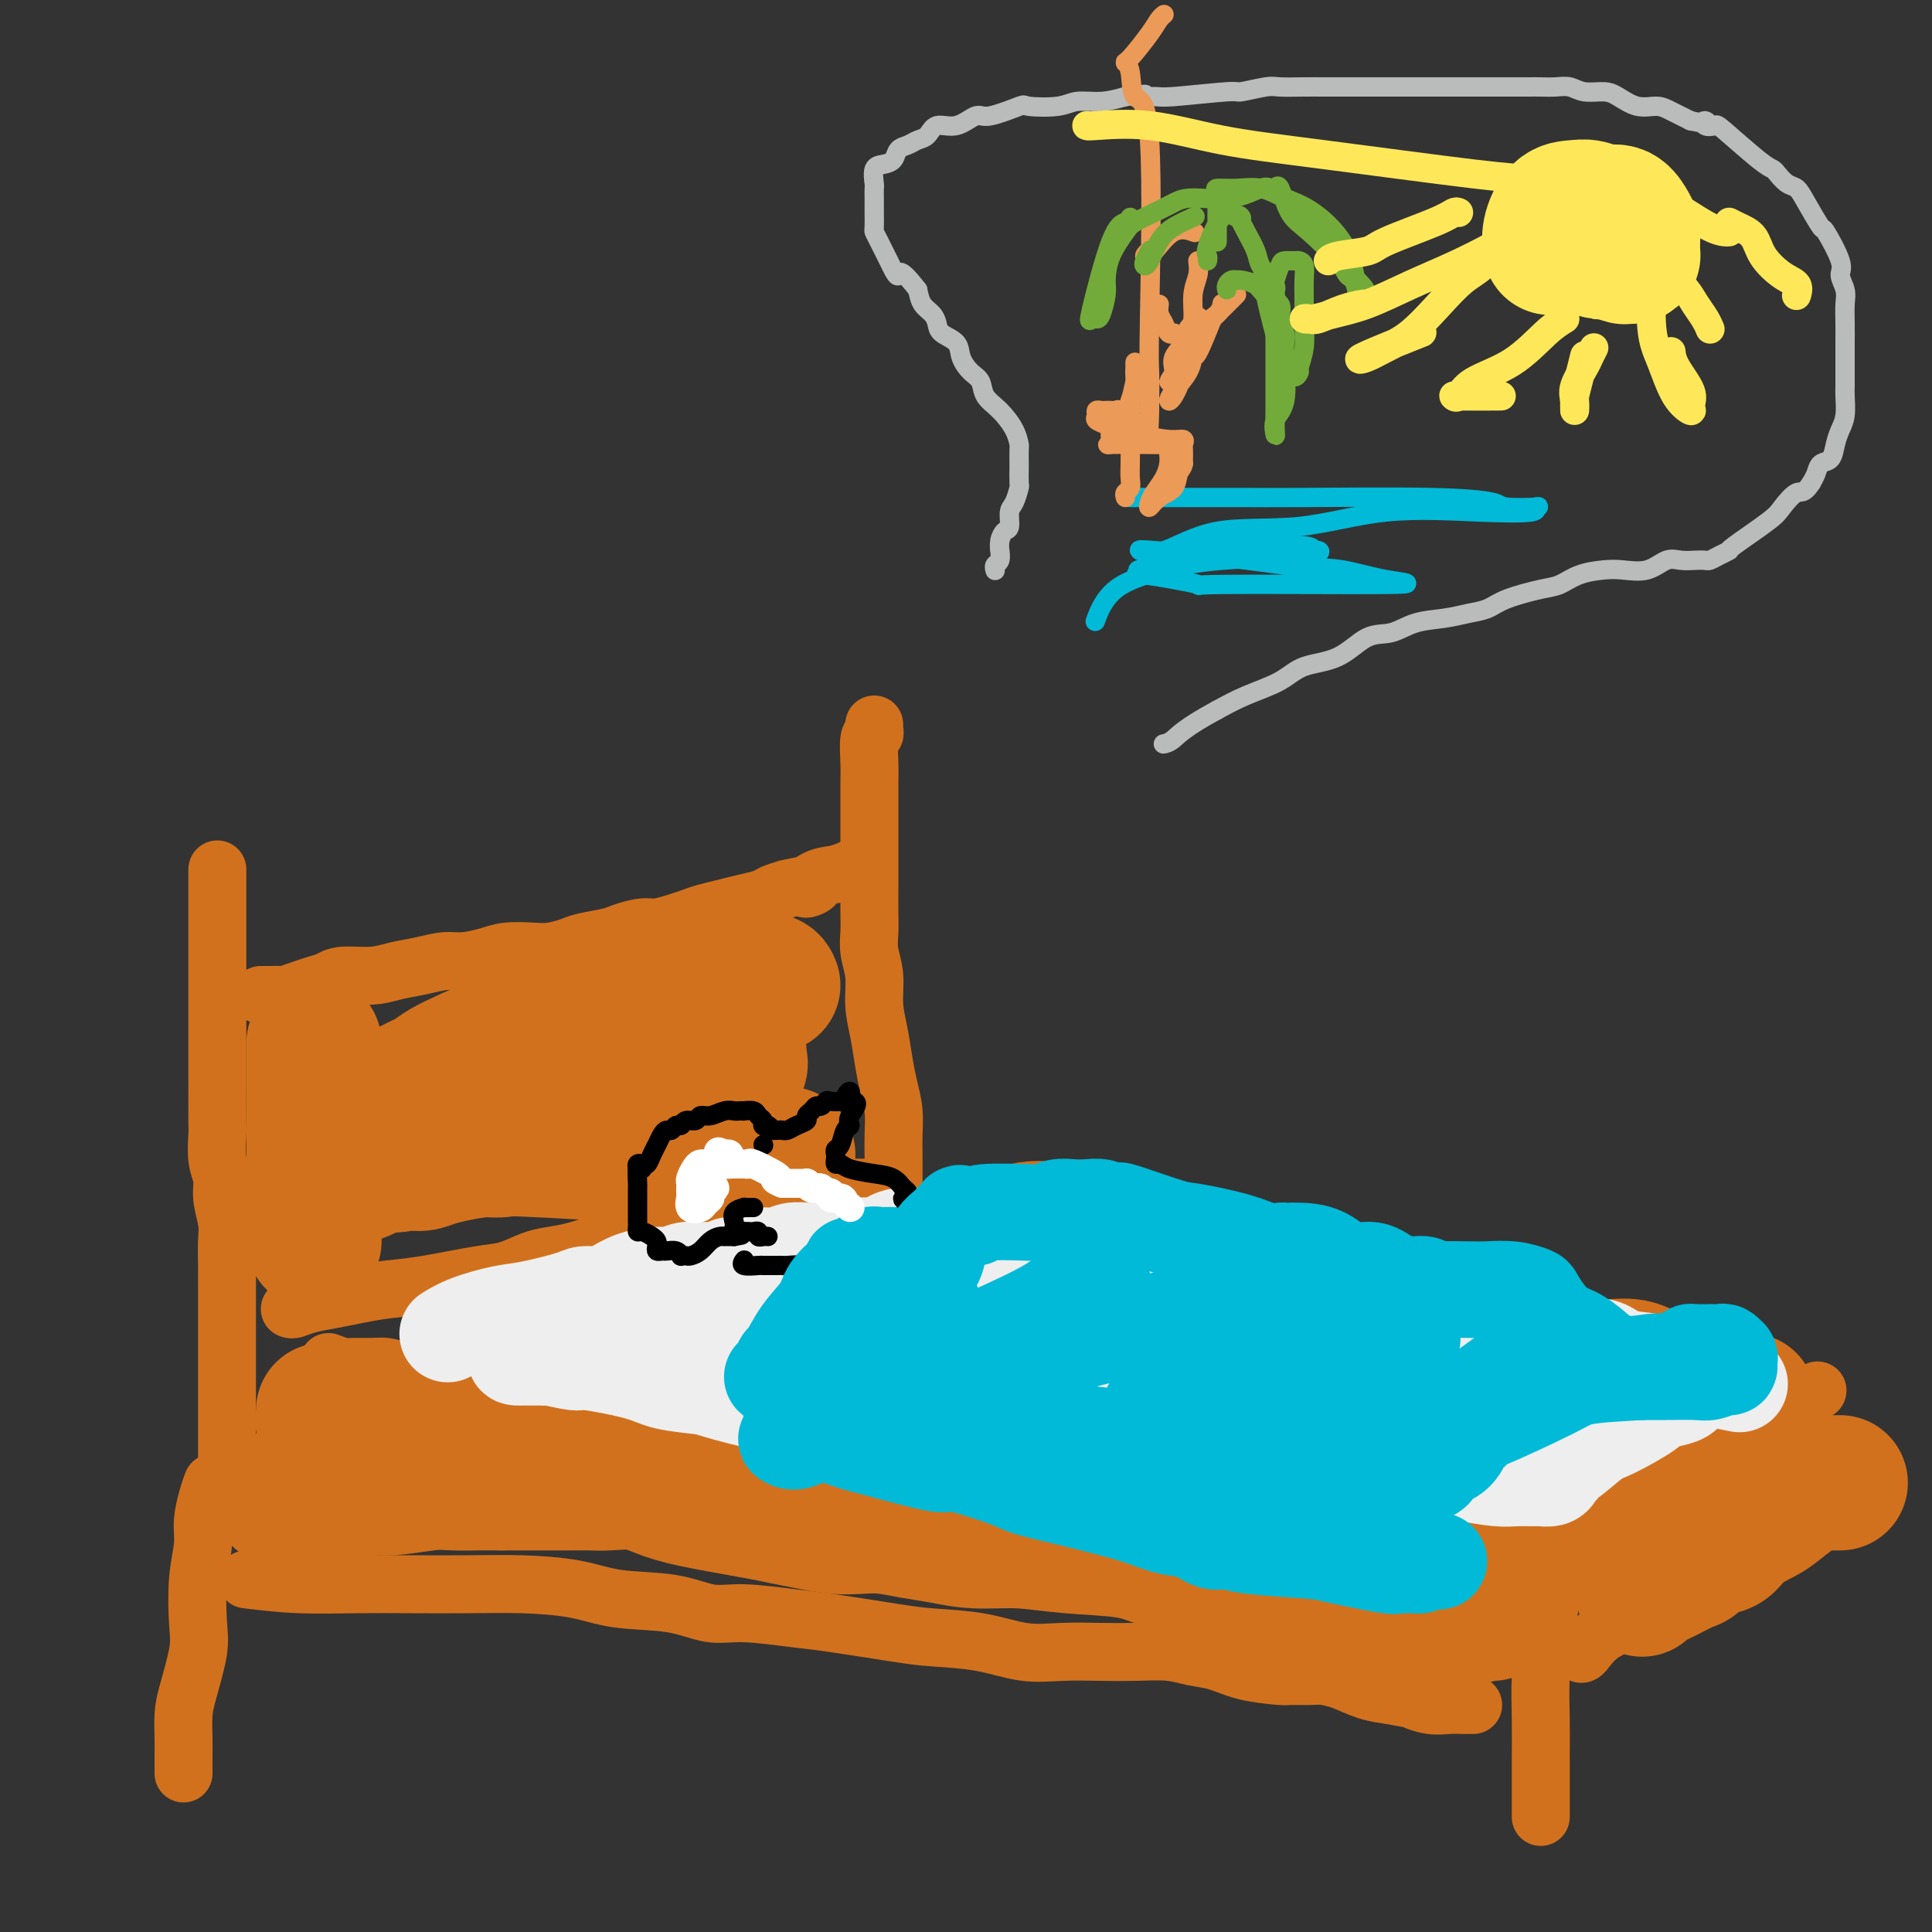 <svg viewBox='0 0 400 400' version='1.1' xmlns='http://www.w3.org/2000/svg' xmlns:xlink='http://www.w3.org/1999/xlink'><rect x="0" y="0" width="400" height="400" fill="#333333" stroke="none"/><g fill='none' stroke='rgb(210,113,29)' stroke-width='12' stroke-linecap='round' stroke-linejoin='round'><path d='M45,180c0.000,-0.039 0.000,-0.079 0,1c-0.000,1.079 -0.000,3.275 0,5c0.000,1.725 0.000,2.977 0,4c-0.000,1.023 -0.000,1.816 0,3c0.000,1.184 0.000,2.758 0,4c-0.000,1.242 -0.000,2.153 0,3c0.000,0.847 0.000,1.632 0,3c-0.000,1.368 -0.000,3.319 0,5c0.000,1.681 0.000,3.091 0,5c-0.000,1.909 -0.001,4.317 0,6c0.001,1.683 0.004,2.641 0,5c-0.004,2.359 -0.016,6.117 0,8c0.016,1.883 0.061,1.890 0,3c-0.061,1.110 -0.226,3.324 0,5c0.226,1.676 0.845,2.814 1,4c0.155,1.186 -0.155,2.421 0,4c0.155,1.579 0.774,3.503 1,5c0.226,1.497 0.061,2.569 0,4c-0.061,1.431 -0.016,3.221 0,5c0.016,1.779 0.004,3.545 0,6c-0.004,2.455 -0.001,5.597 0,8c0.001,2.403 0.000,4.068 0,6c-0.000,1.932 -0.000,4.132 0,6c0.000,1.868 0.000,3.403 0,5c-0.000,1.597 -0.000,3.255 0,4c0.000,0.745 0.000,0.578 0,1c-0.000,0.422 -0.000,1.433 0,2c0.000,0.567 0.000,0.691 0,1c-0.000,0.309 -0.000,0.803 0,1c0.000,0.197 0.000,0.099 0,0'/><path d='M54,206c0.367,-0.002 0.734,-0.003 1,0c0.266,0.003 0.430,0.012 1,0c0.570,-0.012 1.546,-0.044 2,0c0.454,0.044 0.387,0.166 1,0c0.613,-0.166 1.906,-0.618 3,-1c1.094,-0.382 1.989,-0.694 3,-1c1.011,-0.306 2.138,-0.607 3,-1c0.862,-0.393 1.459,-0.880 3,-1c1.541,-0.120 4.028,0.126 6,0c1.972,-0.126 3.430,-0.625 5,-1c1.570,-0.375 3.251,-0.626 5,-1c1.749,-0.374 3.567,-0.871 5,-1c1.433,-0.129 2.483,0.110 4,0c1.517,-0.110 3.502,-0.568 5,-1c1.498,-0.432 2.510,-0.837 4,-1c1.490,-0.163 3.460,-0.085 5,0c1.540,0.085 2.651,0.178 4,0c1.349,-0.178 2.935,-0.626 4,-1c1.065,-0.374 1.610,-0.674 3,-1c1.390,-0.326 3.625,-0.679 5,-1c1.375,-0.321 1.891,-0.611 3,-1c1.109,-0.389 2.813,-0.878 4,-1c1.187,-0.122 1.857,0.122 3,0c1.143,-0.122 2.759,-0.610 4,-1c1.241,-0.390 2.108,-0.682 3,-1c0.892,-0.318 1.810,-0.663 3,-1c1.190,-0.337 2.653,-0.668 4,-1c1.347,-0.332 2.577,-0.666 4,-1c1.423,-0.334 3.037,-0.667 4,-1c0.963,-0.333 1.275,-0.667 2,-1c0.725,-0.333 1.862,-0.667 3,-1'/><path d='M163,184c8.417,-1.902 4.960,-0.156 4,0c-0.960,0.156 0.578,-1.278 2,-2c1.422,-0.722 2.729,-0.733 4,-1c1.271,-0.267 2.506,-0.791 3,-1c0.494,-0.209 0.247,-0.105 0,0'/><path d='M181,150c-0.030,0.305 -0.061,0.611 0,1c0.061,0.389 0.212,0.862 0,1c-0.212,0.138 -0.789,-0.060 -1,1c-0.211,1.060 -0.057,3.379 0,5c0.057,1.621 0.015,2.543 0,4c-0.015,1.457 -0.004,3.450 0,5c0.004,1.550 0.001,2.658 0,5c-0.001,2.342 -0.001,5.917 0,8c0.001,2.083 0.004,2.674 0,4c-0.004,1.326 -0.016,3.389 0,5c0.016,1.611 0.060,2.771 0,4c-0.060,1.229 -0.223,2.526 0,4c0.223,1.474 0.833,3.124 1,5c0.167,1.876 -0.109,3.978 0,6c0.109,2.022 0.604,3.965 1,6c0.396,2.035 0.695,4.161 1,6c0.305,1.839 0.618,3.390 1,5c0.382,1.610 0.834,3.279 1,5c0.166,1.721 0.044,3.492 0,5c-0.044,1.508 -0.012,2.752 0,4c0.012,1.248 0.003,2.501 0,4c-0.003,1.499 -0.002,3.243 0,5c0.002,1.757 0.003,3.525 0,5c-0.003,1.475 -0.011,2.657 0,4c0.011,1.343 0.041,2.848 0,4c-0.041,1.152 -0.155,1.951 0,3c0.155,1.049 0.577,2.347 1,4c0.423,1.653 0.845,3.659 1,5c0.155,1.341 0.042,2.015 0,3c-0.042,0.985 -0.012,2.281 0,3c0.012,0.719 0.006,0.859 0,1'/><path d='M187,280c1.167,13.833 0.583,6.917 0,0'/><path d='M60,271c0.204,0.089 0.408,0.178 1,0c0.592,-0.178 1.573,-0.624 3,-1c1.427,-0.376 3.301,-0.682 5,-1c1.699,-0.318 3.222,-0.647 5,-1c1.778,-0.353 3.809,-0.728 6,-1c2.191,-0.272 4.542,-0.440 8,-1c3.458,-0.560 8.023,-1.511 11,-2c2.977,-0.489 4.368,-0.515 6,-1c1.632,-0.485 3.506,-1.428 5,-2c1.494,-0.572 2.607,-0.772 4,-1c1.393,-0.228 3.064,-0.484 5,-1c1.936,-0.516 4.135,-1.291 7,-2c2.865,-0.709 6.396,-1.352 9,-2c2.604,-0.648 4.281,-1.301 6,-2c1.719,-0.699 3.481,-1.444 5,-2c1.519,-0.556 2.794,-0.924 4,-1c1.206,-0.076 2.343,0.138 3,0c0.657,-0.138 0.834,-0.629 2,-1c1.166,-0.371 3.322,-0.621 5,-1c1.678,-0.379 2.878,-0.886 5,-1c2.122,-0.114 5.167,0.165 7,0c1.833,-0.165 2.455,-0.775 4,-1c1.545,-0.225 4.013,-0.064 5,0c0.987,0.064 0.494,0.032 0,0'/><path d='M68,282c1.144,0.424 2.288,0.848 3,1c0.712,0.152 0.994,0.031 2,0c1.006,-0.031 2.738,0.029 4,0c1.262,-0.029 2.056,-0.148 3,0c0.944,0.148 2.038,0.564 4,1c1.962,0.436 4.791,0.894 8,1c3.209,0.106 6.797,-0.139 9,0c2.203,0.139 3.022,0.663 7,1c3.978,0.337 11.116,0.486 15,1c3.884,0.514 4.513,1.393 6,2c1.487,0.607 3.832,0.941 6,1c2.168,0.059 4.159,-0.157 6,0c1.841,0.157 3.532,0.689 6,1c2.468,0.311 5.711,0.403 9,1c3.289,0.597 6.623,1.700 10,2c3.377,0.300 6.798,-0.204 10,0c3.202,0.204 6.184,1.114 9,2c2.816,0.886 5.465,1.746 8,2c2.535,0.254 4.955,-0.098 8,0c3.045,0.098 6.713,0.646 9,1c2.287,0.354 3.191,0.514 5,1c1.809,0.486 4.524,1.298 8,2c3.476,0.702 7.715,1.296 11,2c3.285,0.704 5.618,1.520 9,2c3.382,0.480 7.814,0.625 11,1c3.186,0.375 5.127,0.979 7,2c1.873,1.021 3.679,2.459 6,3c2.321,0.541 5.158,0.186 7,0c1.842,-0.186 2.688,-0.204 4,0c1.312,0.204 3.089,0.630 5,1c1.911,0.370 3.955,0.685 6,1'/><path d='M289,314c19.680,3.538 12.381,2.384 10,2c-2.381,-0.384 0.158,0.002 3,0c2.842,-0.002 5.989,-0.392 8,0c2.011,0.392 2.888,1.567 4,2c1.112,0.433 2.461,0.124 3,0c0.539,-0.124 0.270,-0.062 0,0'/><path d='M44,307c-0.302,0.814 -0.603,1.627 -1,3c-0.397,1.373 -0.889,3.304 -1,5c-0.111,1.696 0.160,3.156 0,5c-0.160,1.844 -0.751,4.070 -1,7c-0.249,2.930 -0.158,6.563 0,9c0.158,2.437 0.382,3.678 0,6c-0.382,2.322 -1.370,5.724 -2,8c-0.630,2.276 -0.901,3.426 -1,5c-0.099,1.574 -0.027,3.571 0,5c0.027,1.429 0.007,2.290 0,3c-0.007,0.710 -0.002,1.268 0,2c0.002,0.732 0.001,1.638 0,2c-0.001,0.362 -0.000,0.181 0,0'/><path d='M51,327c3.545,0.422 7.090,0.845 11,1c3.910,0.155 8.185,0.043 12,0c3.815,-0.043 7.169,-0.019 11,0c3.831,0.019 8.140,0.031 12,0c3.860,-0.031 7.273,-0.106 11,0c3.727,0.106 7.769,0.392 11,1c3.231,0.608 5.651,1.539 9,2c3.349,0.461 7.626,0.451 11,1c3.374,0.549 5.843,1.656 8,2c2.157,0.344 4.000,-0.076 7,0c3.000,0.076 7.156,0.649 10,1c2.844,0.351 4.376,0.480 8,1c3.624,0.520 9.341,1.432 13,2c3.659,0.568 5.260,0.793 8,1c2.740,0.207 6.617,0.395 10,1c3.383,0.605 6.270,1.625 9,2c2.730,0.375 5.303,0.104 8,0c2.697,-0.104 5.518,-0.040 8,0c2.482,0.040 4.625,0.056 7,0c2.375,-0.056 4.984,-0.183 7,0c2.016,0.183 3.441,0.676 5,1c1.559,0.324 3.254,0.479 5,1c1.746,0.521 3.544,1.407 6,2c2.456,0.593 5.569,0.893 7,1c1.431,0.107 1.179,0.021 2,0c0.821,-0.021 2.714,0.022 4,0c1.286,-0.022 1.963,-0.109 3,0c1.037,0.109 2.433,0.414 4,1c1.567,0.586 3.305,1.453 5,2c1.695,0.547 3.348,0.773 5,1'/><path d='M288,351c8.119,1.558 5.418,0.953 5,1c-0.418,0.047 1.447,0.745 3,1c1.553,0.255 2.795,0.068 4,0c1.205,-0.068 2.375,-0.018 3,0c0.625,0.018 0.707,0.005 1,0c0.293,-0.005 0.798,-0.001 1,0c0.202,0.001 0.101,0.001 0,0'/><path d='M321,325c-0.022,0.011 -0.044,0.023 0,1c0.044,0.977 0.155,2.921 0,5c-0.155,2.079 -0.578,4.293 -1,7c-0.422,2.707 -0.845,5.908 -1,9c-0.155,3.092 -0.041,6.074 0,9c0.041,2.926 0.011,5.797 0,8c-0.011,2.203 -0.003,3.740 0,5c0.003,1.260 0.001,2.245 0,3c-0.001,0.755 -0.000,1.280 0,2c0.000,0.720 0.000,1.634 0,2c-0.000,0.366 -0.000,0.183 0,0'/><path d='M327,318c-0.318,-0.956 -0.637,-1.913 0,-2c0.637,-0.087 2.228,0.695 4,0c1.772,-0.695 3.724,-2.868 5,-4c1.276,-1.132 1.877,-1.223 3,-2c1.123,-0.777 2.770,-2.240 4,-3c1.230,-0.760 2.044,-0.817 4,-2c1.956,-1.183 5.054,-3.493 7,-5c1.946,-1.507 2.739,-2.211 4,-3c1.261,-0.789 2.990,-1.662 5,-3c2.010,-1.338 4.302,-3.142 6,-4c1.698,-0.858 2.803,-0.769 4,-1c1.197,-0.231 2.485,-0.780 3,-1c0.515,-0.220 0.258,-0.110 0,0'/><path d='M327,342c0.180,0.367 0.361,0.733 1,0c0.639,-0.733 1.738,-2.567 4,-4c2.262,-1.433 5.689,-2.466 8,-4c2.311,-1.534 3.507,-3.570 5,-5c1.493,-1.430 3.283,-2.254 5,-3c1.717,-0.746 3.361,-1.412 6,-3c2.639,-1.588 6.273,-4.097 9,-6c2.727,-1.903 4.545,-3.201 6,-4c1.455,-0.799 2.546,-1.100 4,-2c1.454,-0.900 3.273,-2.400 4,-3c0.727,-0.600 0.364,-0.300 0,0'/></g>
<g fill='none' stroke='rgb(210,113,29)' stroke-width='28' stroke-linecap='round' stroke-linejoin='round'><path d='M67,292c-0.012,0.309 -0.024,0.618 0,1c0.024,0.382 0.083,0.837 0,1c-0.083,0.163 -0.310,0.033 0,0c0.310,-0.033 1.155,0.033 2,0c0.845,-0.033 1.689,-0.163 3,0c1.311,0.163 3.088,0.618 5,1c1.912,0.382 3.959,0.691 6,1c2.041,0.309 4.075,0.619 6,1c1.925,0.381 3.742,0.835 7,1c3.258,0.165 7.957,0.042 11,0c3.043,-0.042 4.430,-0.003 6,0c1.570,0.003 3.322,-0.028 5,0c1.678,0.028 3.283,0.117 5,0c1.717,-0.117 3.547,-0.438 5,0c1.453,0.438 2.530,1.637 4,2c1.470,0.363 3.333,-0.109 5,0c1.667,0.109 3.136,0.798 5,1c1.864,0.202 4.121,-0.083 6,0c1.879,0.083 3.380,0.532 5,1c1.620,0.468 3.359,0.953 5,1c1.641,0.047 3.185,-0.343 6,0c2.815,0.343 6.901,1.419 10,2c3.099,0.581 5.212,0.667 7,1c1.788,0.333 3.252,0.913 6,1c2.748,0.087 6.778,-0.317 10,0c3.222,0.317 5.634,1.357 8,2c2.366,0.643 4.687,0.891 7,1c2.313,0.109 4.620,0.081 6,0c1.380,-0.081 1.833,-0.214 3,0c1.167,0.214 3.048,0.775 4,1c0.952,0.225 0.976,0.112 1,0'/><path d='M226,311c16.060,2.174 7.212,1.108 5,1c-2.212,-0.108 2.214,0.742 5,1c2.786,0.258 3.933,-0.075 5,0c1.067,0.075 2.056,0.559 4,1c1.944,0.441 4.844,0.839 6,1c1.156,0.161 0.567,0.085 1,0c0.433,-0.085 1.887,-0.177 3,0c1.113,0.177 1.886,0.624 3,1c1.114,0.376 2.570,0.681 4,1c1.430,0.319 2.836,0.652 5,1c2.164,0.348 5.087,0.710 7,1c1.913,0.290 2.814,0.509 4,1c1.186,0.491 2.655,1.256 5,2c2.345,0.744 5.567,1.467 7,2c1.433,0.533 1.078,0.874 2,1c0.922,0.126 3.121,0.036 4,0c0.879,-0.036 0.440,-0.018 0,0'/><path d='M309,334c-0.045,-0.084 -0.090,-0.167 -1,0c-0.910,0.167 -2.683,0.586 -4,1c-1.317,0.414 -2.176,0.823 -4,1c-1.824,0.177 -4.611,0.122 -8,0c-3.389,-0.122 -7.380,-0.312 -11,-1c-3.620,-0.688 -6.869,-1.875 -10,-3c-3.131,-1.125 -6.144,-2.189 -9,-3c-2.856,-0.811 -5.555,-1.369 -8,-2c-2.445,-0.631 -4.635,-1.336 -7,-2c-2.365,-0.664 -4.903,-1.287 -7,-2c-2.097,-0.713 -3.753,-1.514 -7,-2c-3.247,-0.486 -8.085,-0.655 -12,-1c-3.915,-0.345 -6.906,-0.867 -10,-1c-3.094,-0.133 -6.290,0.122 -9,0c-2.710,-0.122 -4.932,-0.620 -7,-1c-2.068,-0.380 -3.980,-0.641 -6,-1c-2.020,-0.359 -4.147,-0.817 -6,-1c-1.853,-0.183 -3.430,-0.090 -5,0c-1.570,0.090 -3.131,0.176 -5,0c-1.869,-0.176 -4.046,-0.613 -6,-1c-1.954,-0.387 -3.686,-0.724 -5,-1c-1.314,-0.276 -2.210,-0.491 -5,-1c-2.790,-0.509 -7.474,-1.313 -11,-2c-3.526,-0.687 -5.896,-1.256 -8,-2c-2.104,-0.744 -3.944,-1.664 -6,-2c-2.056,-0.336 -4.327,-0.090 -6,0c-1.673,0.090 -2.747,0.024 -4,0c-1.253,-0.024 -2.686,-0.006 -4,0c-1.314,0.006 -2.507,0.002 -4,0c-1.493,-0.002 -3.284,-0.000 -5,0c-1.716,0.000 -3.358,0.000 -5,0'/><path d='M104,307c-5.212,-0.005 -4.243,-0.016 -5,0c-0.757,0.016 -3.241,0.060 -5,0c-1.759,-0.060 -2.795,-0.222 -5,0c-2.205,0.222 -5.580,0.830 -8,1c-2.420,0.170 -3.886,-0.098 -5,0c-1.114,0.098 -1.875,0.562 -3,1c-1.125,0.438 -2.614,0.849 -4,1c-1.386,0.151 -2.671,0.040 -4,0c-1.329,-0.040 -2.704,-0.011 -4,0c-1.296,0.011 -2.513,0.003 -3,0c-0.487,-0.003 -0.243,-0.002 0,0'/><path d='M65,216c0.000,0.290 0.000,0.581 0,1c0.000,0.419 0.000,0.968 0,2c0.000,1.032 0.000,2.549 0,4c0.000,1.451 0.000,2.838 0,5c-0.000,2.162 0.000,5.098 0,8c0.000,2.902 0.000,5.768 0,8c0.000,2.232 0.000,3.830 0,5c0.000,1.170 0.000,1.911 0,3c0.000,1.089 0.000,2.527 0,3c0.000,0.473 0.000,-0.017 0,0c0.000,0.017 0.000,0.543 0,1c0.000,0.457 0.000,0.845 0,1c0.000,0.155 0.000,0.078 0,0'/><path d='M67,245c0.345,-0.027 0.690,-0.054 1,0c0.310,0.054 0.584,0.189 1,0c0.416,-0.189 0.975,-0.703 2,-1c1.025,-0.297 2.517,-0.377 4,-1c1.483,-0.623 2.956,-1.789 4,-2c1.044,-0.211 1.658,0.533 4,0c2.342,-0.533 6.412,-2.343 8,-3c1.588,-0.657 0.696,-0.163 2,0c1.304,0.163 4.805,-0.006 7,0c2.195,0.006 3.084,0.187 4,0c0.916,-0.187 1.860,-0.742 3,-1c1.140,-0.258 2.476,-0.218 4,0c1.524,0.218 3.236,0.616 5,0c1.764,-0.616 3.579,-2.246 5,-3c1.421,-0.754 2.446,-0.633 4,-1c1.554,-0.367 3.635,-1.223 5,-2c1.365,-0.777 2.014,-1.475 3,-2c0.986,-0.525 2.308,-0.876 3,-1c0.692,-0.124 0.755,-0.021 1,0c0.245,0.021 0.674,-0.040 1,0c0.326,0.040 0.551,0.180 1,0c0.449,-0.180 1.123,-0.681 2,-1c0.877,-0.319 1.958,-0.456 3,-1c1.042,-0.544 2.045,-1.494 3,-2c0.955,-0.506 1.864,-0.566 3,-1c1.136,-0.434 2.500,-1.240 3,-2c0.500,-0.760 0.134,-1.474 0,-2c-0.134,-0.526 -0.038,-0.865 0,-1c0.038,-0.135 0.019,-0.068 0,0'/><path d='M160,204c-0.163,-0.427 -0.325,-0.855 -1,-1c-0.675,-0.145 -1.862,-0.008 -3,0c-1.138,0.008 -2.226,-0.115 -4,0c-1.774,0.115 -4.235,0.466 -6,1c-1.765,0.534 -2.836,1.250 -5,2c-2.164,0.750 -5.421,1.534 -8,2c-2.579,0.466 -4.479,0.614 -6,1c-1.521,0.386 -2.664,1.009 -5,2c-2.336,0.991 -5.864,2.348 -8,3c-2.136,0.652 -2.879,0.598 -5,1c-2.121,0.402 -5.618,1.260 -8,2c-2.382,0.740 -3.648,1.363 -5,2c-1.352,0.637 -2.791,1.287 -4,2c-1.209,0.713 -2.187,1.489 -3,2c-0.813,0.511 -1.462,0.758 -2,1c-0.538,0.242 -0.967,0.481 -2,1c-1.033,0.519 -2.670,1.320 -4,2c-1.330,0.680 -2.354,1.239 -4,2c-1.646,0.761 -3.914,1.723 -5,2c-1.086,0.277 -0.989,-0.130 -1,0c-0.011,0.130 -0.129,0.797 0,1c0.129,0.203 0.507,-0.058 1,0c0.493,0.058 1.102,0.436 2,1c0.898,0.564 2.085,1.314 3,2c0.915,0.686 1.557,1.308 2,2c0.443,0.692 0.686,1.453 1,2c0.314,0.547 0.700,0.878 1,1c0.300,0.122 0.514,0.035 1,0c0.486,-0.035 1.243,-0.017 2,0'/><path d='M84,240c2.723,1.510 3.531,0.787 6,0c2.469,-0.787 6.601,-1.636 10,-2c3.399,-0.364 6.067,-0.241 11,0c4.933,0.241 12.132,0.600 16,1c3.868,0.400 4.404,0.840 5,1c0.596,0.160 1.252,0.039 2,0c0.748,-0.039 1.588,0.004 2,0c0.412,-0.004 0.397,-0.054 2,0c1.603,0.054 4.826,0.210 7,0c2.174,-0.210 3.301,-0.788 5,-1c1.699,-0.212 3.972,-0.057 6,0c2.028,0.057 3.812,0.015 5,0c1.188,-0.015 1.781,-0.004 2,0c0.219,0.004 0.062,0.001 0,0c-0.062,-0.001 -0.031,-0.001 0,0'/><path d='M381,307c-0.333,0.000 -0.667,0.000 -1,0c-0.333,-0.000 -0.667,-0.001 -1,0c-0.333,0.001 -0.666,0.004 -1,0c-0.334,-0.004 -0.668,-0.014 -1,0c-0.332,0.014 -0.663,0.052 -1,0c-0.337,-0.052 -0.682,-0.195 -1,0c-0.318,0.195 -0.610,0.726 -1,1c-0.390,0.274 -0.879,0.291 -2,1c-1.121,0.709 -2.874,2.111 -4,3c-1.126,0.889 -1.625,1.264 -3,2c-1.375,0.736 -3.627,1.831 -5,3c-1.373,1.169 -1.868,2.410 -3,3c-1.132,0.590 -2.902,0.529 -4,1c-1.098,0.471 -1.524,1.475 -2,2c-0.476,0.525 -1.003,0.572 -2,1c-0.997,0.428 -2.463,1.239 -4,2c-1.537,0.761 -3.145,1.474 -4,2c-0.855,0.526 -0.959,0.865 -1,1c-0.041,0.135 -0.021,0.068 0,0'/><path d='M210,255c-0.103,0.175 -0.206,0.350 1,0c1.206,-0.350 3.722,-1.223 9,0c5.278,1.223 13.318,4.544 19,6c5.682,1.456 9.005,1.046 13,2c3.995,0.954 8.662,3.271 13,5c4.338,1.729 8.348,2.869 12,4c3.652,1.131 6.947,2.253 10,3c3.053,0.747 5.865,1.119 9,2c3.135,0.881 6.592,2.273 10,3c3.408,0.727 6.766,0.790 10,1c3.234,0.210 6.343,0.566 9,1c2.657,0.434 4.862,0.945 7,1c2.138,0.055 4.211,-0.346 6,0c1.789,0.346 3.295,1.438 5,2c1.705,0.562 3.609,0.596 5,1c1.391,0.404 2.268,1.180 4,2c1.732,0.820 4.320,1.684 6,2c1.680,0.316 2.452,0.085 3,0c0.548,-0.085 0.871,-0.024 1,0c0.129,0.024 0.065,0.012 0,0'/></g>
<g fill='none' stroke='rgb(238,238,238)' stroke-width='20' stroke-linecap='round' stroke-linejoin='round'><path d='M93,276c-0.273,0.170 -0.547,0.340 0,0c0.547,-0.340 1.913,-1.191 4,-2c2.087,-0.809 4.894,-1.575 7,-2c2.106,-0.425 3.511,-0.508 6,-1c2.489,-0.492 6.061,-1.392 8,-2c1.939,-0.608 2.245,-0.923 3,-1c0.755,-0.077 1.959,0.086 3,0c1.041,-0.086 1.920,-0.419 3,-1c1.080,-0.581 2.362,-1.409 4,-2c1.638,-0.591 3.632,-0.943 5,-1c1.368,-0.057 2.110,0.182 3,0c0.890,-0.182 1.929,-0.785 3,-1c1.071,-0.215 2.173,-0.043 3,0c0.827,0.043 1.380,-0.044 2,0c0.620,0.044 1.306,0.218 2,0c0.694,-0.218 1.396,-0.828 2,-1c0.604,-0.172 1.109,0.094 2,0c0.891,-0.094 2.169,-0.547 3,-1c0.831,-0.453 1.214,-0.906 2,-1c0.786,-0.094 1.975,0.171 3,0c1.025,-0.171 1.888,-0.777 3,-1c1.112,-0.223 2.475,-0.064 3,0c0.525,0.064 0.212,0.031 1,0c0.788,-0.031 2.675,-0.061 4,0c1.325,0.061 2.087,0.212 3,0c0.913,-0.212 1.977,-0.788 3,-1c1.023,-0.212 2.007,-0.061 3,0c0.993,0.061 1.997,0.030 3,0'/><path d='M184,258c7.608,-1.094 2.627,-0.829 1,-1c-1.627,-0.171 0.100,-0.777 1,-1c0.900,-0.223 0.971,-0.064 1,0c0.029,0.064 0.014,0.032 0,0'/><path d='M189,256c0.052,-0.067 0.104,-0.134 1,0c0.896,0.134 2.636,0.471 4,1c1.364,0.529 2.353,1.252 4,2c1.647,0.748 3.951,1.521 6,2c2.049,0.479 3.841,0.663 5,1c1.159,0.337 1.684,0.826 3,1c1.316,0.174 3.421,0.035 4,0c0.579,-0.035 -0.370,0.036 0,0c0.370,-0.036 2.060,-0.179 3,0c0.940,0.179 1.131,0.679 2,1c0.869,0.321 2.416,0.463 4,1c1.584,0.537 3.206,1.467 5,2c1.794,0.533 3.760,0.667 5,1c1.240,0.333 1.754,0.864 3,1c1.246,0.136 3.222,-0.123 4,0c0.778,0.123 0.357,0.628 1,1c0.643,0.372 2.351,0.610 3,1c0.649,0.390 0.239,0.931 1,1c0.761,0.069 2.693,-0.333 4,0c1.307,0.333 1.991,1.402 3,2c1.009,0.598 2.345,0.727 4,1c1.655,0.273 3.629,0.692 5,1c1.371,0.308 2.138,0.507 3,1c0.862,0.493 1.819,1.280 4,2c2.181,0.720 5.584,1.372 8,2c2.416,0.628 3.843,1.230 6,2c2.157,0.770 5.042,1.707 7,2c1.958,0.293 2.988,-0.059 4,0c1.012,0.059 2.006,0.530 3,1'/><path d='M298,286c17.424,4.654 6.482,1.289 3,0c-3.482,-1.289 0.494,-0.503 2,0c1.506,0.503 0.542,0.723 2,1c1.458,0.277 5.339,0.610 7,1c1.661,0.390 1.101,0.837 2,1c0.899,0.163 3.257,0.044 5,0c1.743,-0.044 2.869,-0.012 4,0c1.131,0.012 2.265,0.003 3,0c0.735,-0.003 1.070,-0.001 2,0c0.930,0.001 2.456,0.000 3,0c0.544,-0.000 0.107,-0.000 1,0c0.893,0.000 3.117,0.000 4,0c0.883,-0.000 0.425,-0.000 1,0c0.575,0.000 2.182,0.000 3,0c0.818,-0.000 0.846,-0.000 1,0c0.154,0.000 0.433,0.000 1,0c0.567,-0.000 1.422,-0.000 2,0c0.578,0.000 0.879,0.000 1,0c0.121,-0.000 0.060,-0.000 0,0'/><path d='M230,261c1.200,-0.111 2.400,-0.221 3,0c0.600,0.221 0.599,0.775 1,1c0.401,0.225 1.204,0.123 2,0c0.796,-0.123 1.585,-0.265 3,0c1.415,0.265 3.455,0.938 6,1c2.545,0.062 5.595,-0.487 9,0c3.405,0.487 7.166,2.011 11,3c3.834,0.989 7.742,1.445 10,2c2.258,0.555 2.864,1.209 5,2c2.136,0.791 5.800,1.718 8,2c2.200,0.282 2.936,-0.082 4,0c1.064,0.082 2.455,0.609 4,1c1.545,0.391 3.242,0.644 5,1c1.758,0.356 3.575,0.814 5,1c1.425,0.186 2.458,0.100 3,0c0.542,-0.100 0.594,-0.216 1,0c0.406,0.216 1.167,0.762 2,1c0.833,0.238 1.738,0.168 2,0c0.262,-0.168 -0.121,-0.433 1,0c1.121,0.433 3.745,1.564 5,2c1.255,0.436 1.142,0.176 2,0c0.858,-0.176 2.688,-0.270 4,0c1.312,0.270 2.105,0.902 3,1c0.895,0.098 1.893,-0.338 3,0c1.107,0.338 2.324,1.450 4,2c1.676,0.550 3.811,0.540 6,1c2.189,0.460 4.432,1.391 6,2c1.568,0.609 2.461,0.895 3,1c0.539,0.105 0.726,0.030 1,0c0.274,-0.030 0.637,-0.015 1,0'/><path d='M353,285c14.908,3.250 2.679,0.373 -2,0c-4.679,-0.373 -1.807,1.756 -2,3c-0.193,1.244 -3.452,1.601 -5,2c-1.548,0.399 -1.386,0.838 -3,2c-1.614,1.162 -5.006,3.047 -7,4c-1.994,0.953 -2.591,0.972 -4,2c-1.409,1.028 -3.631,3.063 -5,4c-1.369,0.937 -1.885,0.777 -2,1c-0.115,0.223 0.172,0.830 0,1c-0.172,0.170 -0.803,-0.098 -1,0c-0.197,0.098 0.040,0.562 0,1c-0.040,0.438 -0.356,0.850 -1,1c-0.644,0.150 -1.616,0.037 -2,0c-0.384,-0.037 -0.180,0.001 -1,0c-0.820,-0.001 -2.663,-0.042 -4,0c-1.337,0.042 -2.168,0.165 -4,0c-1.832,-0.165 -4.666,-0.619 -6,-1c-1.334,-0.381 -1.167,-0.691 -1,-1'/><path d='M303,304c-3.314,-0.305 -2.598,-0.068 -3,0c-0.402,0.068 -1.923,-0.034 -3,0c-1.077,0.034 -1.712,0.202 -4,0c-2.288,-0.202 -6.229,-0.776 -9,-1c-2.771,-0.224 -4.372,-0.098 -6,0c-1.628,0.098 -3.281,0.167 -5,0c-1.719,-0.167 -3.502,-0.570 -5,-1c-1.498,-0.430 -2.711,-0.886 -4,-1c-1.289,-0.114 -2.656,0.113 -4,0c-1.344,-0.113 -2.667,-0.566 -4,-1c-1.333,-0.434 -2.676,-0.849 -4,-1c-1.324,-0.151 -2.628,-0.039 -4,0c-1.372,0.039 -2.810,0.007 -4,0c-1.190,-0.007 -2.131,0.013 -3,0c-0.869,-0.013 -1.667,-0.060 -3,0c-1.333,0.060 -3.203,0.227 -5,0c-1.797,-0.227 -3.521,-0.848 -5,-1c-1.479,-0.152 -2.711,0.166 -4,0c-1.289,-0.166 -2.633,-0.814 -4,-1c-1.367,-0.186 -2.756,0.090 -4,0c-1.244,-0.090 -2.343,-0.546 -4,-1c-1.657,-0.454 -3.871,-0.905 -5,-1c-1.129,-0.095 -1.174,0.168 -2,0c-0.826,-0.168 -2.433,-0.767 -4,-1c-1.567,-0.233 -3.094,-0.100 -5,0c-1.906,0.100 -4.190,0.168 -6,0c-1.810,-0.168 -3.145,-0.571 -5,-1c-1.855,-0.429 -4.230,-0.885 -6,-1c-1.770,-0.115 -2.934,0.110 -4,0c-1.066,-0.110 -2.033,-0.555 -3,-1'/><path d='M172,291c-21.144,-2.230 -8.504,-1.305 -5,-1c3.504,0.305 -2.128,-0.012 -5,0c-2.872,0.012 -2.985,0.352 -5,0c-2.015,-0.352 -5.931,-1.394 -8,-2c-2.069,-0.606 -2.290,-0.774 -4,-1c-1.710,-0.226 -4.907,-0.509 -7,-1c-2.093,-0.491 -3.082,-1.189 -6,-2c-2.918,-0.811 -7.767,-1.734 -10,-2c-2.233,-0.266 -1.851,0.125 -3,0c-1.149,-0.125 -3.830,-0.765 -5,-1c-1.170,-0.235 -0.828,-0.063 -1,0c-0.172,0.063 -0.858,0.017 -1,0c-0.142,-0.017 0.260,-0.005 0,0c-0.260,0.005 -1.184,0.003 -2,0c-0.816,-0.003 -1.526,-0.006 -2,0c-0.474,0.006 -0.714,0.020 -1,0c-0.286,-0.020 -0.618,-0.076 0,-1c0.618,-0.924 2.187,-2.717 4,-4c1.813,-1.283 3.872,-2.057 7,-3c3.128,-0.943 7.327,-2.057 12,-3c4.673,-0.943 9.820,-1.717 15,-2c5.180,-0.283 10.395,-0.076 14,0c3.605,0.076 5.602,0.022 8,0c2.398,-0.022 5.199,-0.011 8,0'/><path d='M175,268c7.973,-0.307 5.406,-0.075 5,0c-0.406,0.075 1.351,-0.006 2,0c0.649,0.006 0.191,0.098 3,0c2.809,-0.098 8.886,-0.387 12,0c3.114,0.387 3.265,1.451 4,2c0.735,0.549 2.053,0.585 4,1c1.947,0.415 4.523,1.209 7,2c2.477,0.791 4.854,1.579 7,2c2.146,0.421 4.061,0.474 6,1c1.939,0.526 3.903,1.523 7,2c3.097,0.477 7.327,0.432 11,1c3.673,0.568 6.789,1.747 8,2c1.211,0.253 0.516,-0.421 4,0c3.484,0.421 11.149,1.937 16,3c4.851,1.063 6.890,1.674 9,2c2.110,0.326 4.290,0.367 7,1c2.710,0.633 5.949,1.858 9,3c3.051,1.142 5.915,2.200 9,3c3.085,0.800 6.391,1.343 9,2c2.609,0.657 4.520,1.428 6,2c1.480,0.572 2.530,0.943 2,1c-0.530,0.057 -2.641,-0.202 -4,0c-1.359,0.202 -1.966,0.863 -8,0c-6.034,-0.863 -17.495,-3.251 -22,-4c-4.505,-0.749 -2.053,0.139 -7,-1c-4.947,-1.139 -17.293,-4.307 -25,-6c-7.707,-1.693 -10.773,-1.912 -14,-2c-3.227,-0.088 -6.613,-0.044 -10,0'/><path d='M232,285c-14.824,-1.857 -7.885,-0.500 -7,0c0.885,0.500 -4.283,0.141 -7,0c-2.717,-0.141 -2.983,-0.066 -6,0c-3.017,0.066 -8.784,0.123 -13,0c-4.216,-0.123 -6.881,-0.425 -10,-1c-3.119,-0.575 -6.692,-1.422 -10,-2c-3.308,-0.578 -6.350,-0.887 -9,-1c-2.650,-0.113 -4.906,-0.030 -7,0c-2.094,0.030 -4.025,0.008 -5,0c-0.975,-0.008 -0.993,-0.002 -1,0c-0.007,0.002 -0.004,0.001 0,0'/></g>
<g fill='none' stroke='rgb(0,0,0)' stroke-width='4' stroke-linecap='round' stroke-linejoin='round'><path d='M132,242c-0.089,-0.410 -0.179,-0.819 0,-1c0.179,-0.181 0.625,-0.132 1,0c0.375,0.132 0.678,0.347 1,0c0.322,-0.347 0.664,-1.255 1,-2c0.336,-0.745 0.667,-1.328 1,-2c0.333,-0.672 0.667,-1.433 1,-2c0.333,-0.567 0.666,-0.941 1,-1c0.334,-0.059 0.671,0.195 1,0c0.329,-0.195 0.651,-0.841 1,-1c0.349,-0.159 0.725,0.169 1,0c0.275,-0.169 0.447,-0.834 1,-1c0.553,-0.166 1.486,0.166 2,0c0.514,-0.166 0.610,-0.829 1,-1c0.390,-0.171 1.076,0.150 2,0c0.924,-0.150 2.088,-0.772 3,-1c0.912,-0.228 1.572,-0.062 2,0c0.428,0.062 0.625,0.020 1,0c0.375,-0.020 0.927,-0.017 1,0c0.073,0.017 -0.334,0.047 0,0c0.334,-0.047 1.410,-0.170 2,0c0.590,0.170 0.693,0.634 1,1c0.307,0.366 0.817,0.634 1,1c0.183,0.366 0.039,0.830 0,1c-0.039,0.170 0.028,0.046 0,0c-0.028,-0.046 -0.151,-0.013 0,0c0.151,0.013 0.575,0.007 1,0'/><path d='M159,233c1.285,0.690 -0.004,0.914 0,1c0.004,0.086 1.301,0.034 2,0c0.699,-0.034 0.799,-0.051 1,0c0.201,0.051 0.502,0.169 1,0c0.498,-0.169 1.194,-0.624 2,-1c0.806,-0.376 1.721,-0.674 2,-1c0.279,-0.326 -0.080,-0.679 0,-1c0.080,-0.321 0.598,-0.608 1,-1c0.402,-0.392 0.689,-0.889 1,-1c0.311,-0.111 0.646,0.164 1,0c0.354,-0.164 0.725,-0.768 1,-1c0.275,-0.232 0.452,-0.093 1,0c0.548,0.093 1.467,0.141 2,0c0.533,-0.141 0.679,-0.471 1,-1c0.321,-0.529 0.817,-1.258 1,-1c0.183,0.258 0.052,1.502 0,2c-0.052,0.498 -0.026,0.249 0,0'/><path d='M176,228c2.617,-0.211 0.659,1.761 0,3c-0.659,1.239 -0.019,1.747 0,2c0.019,0.253 -0.583,0.253 -1,1c-0.417,0.747 -0.648,2.243 -1,3c-0.352,0.757 -0.823,0.777 -1,1c-0.177,0.223 -0.058,0.651 0,1c0.058,0.349 0.055,0.619 0,1c-0.055,0.381 -0.163,0.875 0,1c0.163,0.125 0.597,-0.117 1,0c0.403,0.117 0.774,0.592 2,1c1.226,0.408 3.308,0.749 5,1c1.692,0.251 2.994,0.414 4,1c1.006,0.586 1.716,1.596 2,2c0.284,0.404 0.142,0.202 0,0'/><path d='M187,246c2.122,1.334 0.427,1.667 0,2c-0.427,0.333 0.415,0.664 1,1c0.585,0.336 0.913,0.677 1,1c0.087,0.323 -0.067,0.626 0,1c0.067,0.374 0.355,0.817 0,1c-0.355,0.183 -1.355,0.105 -2,0c-0.645,-0.105 -0.936,-0.236 -1,0c-0.064,0.236 0.099,0.838 0,1c-0.099,0.162 -0.460,-0.116 -1,0c-0.540,0.116 -1.258,0.627 -2,1c-0.742,0.373 -1.508,0.607 -2,1c-0.492,0.393 -0.710,0.945 -1,1c-0.290,0.055 -0.652,-0.389 -1,0c-0.348,0.389 -0.682,1.609 -1,2c-0.318,0.391 -0.621,-0.047 -1,0c-0.379,0.047 -0.834,0.579 -1,1c-0.166,0.421 -0.045,0.731 0,1c0.045,0.269 0.012,0.495 0,1c-0.012,0.505 -0.003,1.287 0,2c0.003,0.713 0.002,1.356 0,2'/><path d='M176,265c-0.588,1.668 -0.058,1.338 0,1c0.058,-0.338 -0.356,-0.683 -1,-1c-0.644,-0.317 -1.518,-0.607 -2,-1c-0.482,-0.393 -0.573,-0.890 -1,-1c-0.427,-0.110 -1.189,0.167 -2,0c-0.811,-0.167 -1.669,-0.777 -3,-1c-1.331,-0.223 -3.135,-0.060 -4,0c-0.865,0.060 -0.793,0.016 -1,0c-0.207,-0.016 -0.694,-0.003 -1,0c-0.306,0.003 -0.432,-0.003 -1,0c-0.568,0.003 -1.578,0.015 -2,0c-0.422,-0.015 -0.258,-0.055 -1,0c-0.742,0.055 -2.392,0.207 -3,0c-0.608,-0.207 -0.174,-0.773 0,-1c0.174,-0.227 0.087,-0.113 0,0'/><path d='M133,242c-0.423,-0.322 -0.845,-0.643 -1,0c-0.155,0.643 -0.041,2.251 0,3c0.041,0.749 0.011,0.638 0,1c-0.011,0.362 -0.003,1.196 0,2c0.003,0.804 0.000,1.578 0,2c-0.000,0.422 0.002,0.490 0,1c-0.002,0.510 -0.008,1.460 0,2c0.008,0.540 0.030,0.670 0,1c-0.030,0.330 -0.113,0.862 0,1c0.113,0.138 0.422,-0.117 1,0c0.578,0.117 1.426,0.606 2,1c0.574,0.394 0.874,0.694 1,1c0.126,0.306 0.079,0.617 0,1c-0.079,0.383 -0.189,0.838 0,1c0.189,0.162 0.677,0.029 1,0c0.323,-0.029 0.482,0.045 1,0c0.518,-0.045 1.395,-0.208 2,0c0.605,0.208 0.939,0.786 1,1c0.061,0.214 -0.150,0.065 0,0c0.150,-0.065 0.659,-0.046 1,0c0.341,0.046 0.512,0.117 1,0c0.488,-0.117 1.292,-0.424 2,-1c0.708,-0.576 1.320,-1.422 2,-2c0.680,-0.578 1.430,-0.887 2,-1c0.570,-0.113 0.961,-0.030 1,0c0.039,0.030 -0.275,0.009 0,0c0.275,-0.009 1.137,-0.004 2,0'/><path d='M152,256c2.667,-0.500 1.333,-0.250 0,0'/><path d='M156,250c-0.293,-0.004 -0.586,-0.008 -1,0c-0.414,0.008 -0.948,0.029 -1,0c-0.052,-0.029 0.378,-0.109 0,0c-0.378,0.109 -1.563,0.408 -2,1c-0.437,0.592 -0.124,1.479 0,2c0.124,0.521 0.060,0.676 0,1c-0.060,0.324 -0.117,0.818 0,1c0.117,0.182 0.409,0.053 1,0c0.591,-0.053 1.482,-0.028 2,0c0.518,0.028 0.664,0.060 1,0c0.336,-0.060 0.861,-0.212 1,0c0.139,0.212 -0.107,0.789 0,1c0.107,0.211 0.567,0.057 1,0c0.433,-0.057 0.838,-0.016 1,0c0.162,0.016 0.081,0.008 0,0'/><path d='M158,237c0.000,0.000 0.100,0.100 0.1,0.1'/></g>
<g fill='none' stroke='rgb(0,186,216)' stroke-width='20' stroke-linecap='round' stroke-linejoin='round'><path d='M160,285c-0.087,0.052 -0.173,0.104 0,0c0.173,-0.104 0.606,-0.365 1,-1c0.394,-0.635 0.747,-1.643 1,-2c0.253,-0.357 0.404,-0.064 1,-1c0.596,-0.936 1.638,-3.101 3,-5c1.362,-1.899 3.044,-3.532 4,-5c0.956,-1.468 1.186,-2.769 2,-4c0.814,-1.231 2.214,-2.390 3,-3c0.786,-0.610 0.960,-0.671 1,-1c0.040,-0.329 -0.053,-0.925 0,-1c0.053,-0.075 0.254,0.371 1,0c0.746,-0.371 2.039,-1.559 3,-2c0.961,-0.441 1.591,-0.133 2,0c0.409,0.133 0.597,0.092 1,0c0.403,-0.092 1.021,-0.235 2,0c0.979,0.235 2.318,0.848 3,1c0.682,0.152 0.708,-0.156 1,0c0.292,0.156 0.852,0.775 1,1c0.148,0.225 -0.114,0.054 0,0c0.114,-0.054 0.605,0.008 1,0c0.395,-0.008 0.692,-0.085 1,0c0.308,0.085 0.625,0.331 1,0c0.375,-0.331 0.807,-1.241 1,-2c0.193,-0.759 0.146,-1.369 0,-2c-0.146,-0.631 -0.390,-1.282 0,-2c0.390,-0.718 1.413,-1.501 2,-2c0.587,-0.499 0.739,-0.714 1,-1c0.261,-0.286 0.630,-0.643 1,-1'/><path d='M198,252c1.125,-1.563 0.437,-0.471 1,0c0.563,0.471 2.377,0.322 3,0c0.623,-0.322 0.057,-0.817 2,-1c1.943,-0.183 6.396,-0.053 8,0c1.604,0.053 0.358,0.028 0,0c-0.358,-0.028 0.172,-0.060 1,0c0.828,0.060 1.955,0.211 3,0c1.045,-0.211 2.010,-0.785 3,-1c0.990,-0.215 2.006,-0.072 3,0c0.994,0.072 1.965,0.072 3,0c1.035,-0.072 2.133,-0.215 3,0c0.867,0.215 1.503,0.789 2,1c0.497,0.211 0.856,0.060 1,0c0.144,-0.060 0.072,-0.030 0,0'/><path d='M232,251c-0.507,-0.321 -1.013,-0.643 1,0c2.013,0.643 6.546,2.249 9,3c2.454,0.751 2.829,0.646 5,1c2.171,0.354 6.140,1.167 9,2c2.860,0.833 4.612,1.687 6,2c1.388,0.313 2.411,0.084 3,0c0.589,-0.084 0.743,-0.025 1,0c0.257,0.025 0.617,0.015 1,0c0.383,-0.015 0.790,-0.036 2,0c1.210,0.036 3.225,0.129 5,1c1.775,0.871 3.311,2.521 5,3c1.689,0.479 3.531,-0.212 5,0c1.469,0.212 2.565,1.329 4,2c1.435,0.671 3.210,0.898 4,1c0.790,0.102 0.596,0.080 1,0c0.404,-0.080 1.408,-0.217 2,0c0.592,0.217 0.772,0.789 1,1c0.228,0.211 0.502,0.060 2,0c1.498,-0.060 4.218,-0.029 6,0c1.782,0.029 2.626,0.055 4,0c1.374,-0.055 3.276,-0.190 5,0c1.724,0.190 3.268,0.707 4,1c0.732,0.293 0.652,0.363 1,1c0.348,0.637 1.124,1.841 2,3c0.876,1.159 1.851,2.274 3,3c1.149,0.726 2.471,1.065 4,2c1.529,0.935 3.264,2.468 5,4'/><path d='M332,281c4.254,2.226 7.389,1.290 10,1c2.611,-0.290 4.697,0.066 6,0c1.303,-0.066 1.822,-0.554 2,-1c0.178,-0.446 0.016,-0.851 0,-1c-0.016,-0.149 0.114,-0.041 1,0c0.886,0.041 2.528,0.015 3,0c0.472,-0.015 -0.227,-0.018 0,0c0.227,0.018 1.381,0.057 2,0c0.619,-0.057 0.702,-0.209 1,0c0.298,0.209 0.812,0.778 1,1c0.188,0.222 0.049,0.097 0,0c-0.049,-0.097 -0.009,-0.166 0,0c0.009,0.166 -0.014,0.566 0,1c0.014,0.434 0.066,0.901 0,1c-0.066,0.099 -0.250,-0.170 -1,0c-0.750,0.170 -2.067,0.777 -3,1c-0.933,0.223 -1.482,0.060 -3,0c-1.518,-0.060 -4.005,-0.017 -6,0c-1.995,0.017 -3.497,0.009 -5,0'/><path d='M340,284c-5.285,0.297 -9.499,0.540 -12,1c-2.501,0.460 -3.290,1.136 -7,3c-3.710,1.864 -10.342,4.918 -13,6c-2.658,1.082 -1.343,0.194 -1,0c0.343,-0.194 -0.288,0.305 -1,1c-0.712,0.695 -1.507,1.587 -2,2c-0.493,0.413 -0.684,0.348 -1,1c-0.316,0.652 -0.758,2.020 -2,3c-1.242,0.980 -3.284,1.573 -4,2c-0.716,0.427 -0.108,0.687 0,1c0.108,0.313 -0.285,0.679 -1,1c-0.715,0.321 -1.750,0.598 -3,1c-1.250,0.402 -2.713,0.931 -4,2c-1.287,1.069 -2.396,2.678 -4,4c-1.604,1.322 -3.701,2.356 -5,3c-1.299,0.644 -1.800,0.898 -2,1c-0.200,0.102 -0.100,0.051 0,0'/><path d='M317,281c-0.335,0.166 -0.670,0.333 -3,2c-2.330,1.667 -6.655,4.836 -11,8c-4.345,3.164 -8.711,6.324 -13,9c-4.289,2.676 -8.499,4.867 -12,7c-3.501,2.133 -6.291,4.209 -8,5c-1.709,0.791 -2.338,0.297 -2,0c0.338,-0.297 1.643,-0.399 2,-1c0.357,-0.601 -0.234,-1.703 1,-4c1.234,-2.297 4.292,-5.790 7,-9c2.708,-3.210 5.065,-6.138 7,-9c1.935,-2.862 3.447,-5.659 5,-8c1.553,-2.341 3.149,-4.226 2,-4c-1.149,0.226 -5.041,2.565 -8,4c-2.959,1.435 -4.986,1.967 -9,4c-4.014,2.033 -10.017,5.566 -14,8c-3.983,2.434 -5.948,3.768 -8,5c-2.052,1.232 -4.191,2.361 -5,3c-0.809,0.639 -0.288,0.786 0,1c0.288,0.214 0.344,0.494 1,0c0.656,-0.494 1.913,-1.761 3,-3c1.087,-1.239 2.005,-2.450 4,-4c1.995,-1.550 5.068,-3.437 8,-5c2.932,-1.563 5.722,-2.800 9,-5c3.278,-2.200 7.044,-5.363 9,-7c1.956,-1.637 2.104,-1.748 1,-2c-1.104,-0.252 -3.458,-0.643 -6,0c-2.542,0.643 -5.271,2.322 -8,4'/><path d='M269,280c-3.659,1.247 -8.807,2.366 -13,4c-4.193,1.634 -7.430,3.783 -10,5c-2.570,1.217 -4.474,1.504 -6,2c-1.526,0.496 -2.673,1.203 -1,0c1.673,-1.203 6.166,-4.316 8,-6c1.834,-1.684 1.007,-1.939 3,-4c1.993,-2.061 6.804,-5.929 9,-8c2.196,-2.071 1.778,-2.347 2,-3c0.222,-0.653 1.085,-1.683 1,-2c-0.085,-0.317 -1.116,0.081 -2,0c-0.884,-0.081 -1.619,-0.640 -4,0c-2.381,0.640 -6.406,2.479 -11,4c-4.594,1.521 -9.755,2.725 -15,4c-5.245,1.275 -10.574,2.621 -14,4c-3.426,1.379 -4.951,2.790 -5,3c-0.049,0.210 1.377,-0.783 3,-2c1.623,-1.217 3.442,-2.658 5,-4c1.558,-1.342 2.856,-2.584 4,-4c1.144,-1.416 2.136,-3.006 3,-4c0.864,-0.994 1.602,-1.391 2,-2c0.398,-0.609 0.457,-1.431 0,-2c-0.457,-0.569 -1.431,-0.884 -3,0c-1.569,0.884 -3.734,2.967 -7,5c-3.266,2.033 -7.633,4.017 -12,6'/><path d='M206,276c-6.278,3.540 -12.473,6.890 -16,9c-3.527,2.110 -4.385,2.979 -4,2c0.385,-0.979 2.014,-3.806 3,-6c0.986,-2.194 1.330,-3.753 2,-5c0.670,-1.247 1.666,-2.180 2,-3c0.334,-0.820 0.006,-1.526 0,-2c-0.006,-0.474 0.311,-0.716 0,-1c-0.311,-0.284 -1.249,-0.609 -3,1c-1.751,1.609 -4.315,5.153 -7,8c-2.685,2.847 -5.490,4.998 -8,7c-2.510,2.002 -4.724,3.856 -6,5c-1.276,1.144 -1.613,1.577 -2,2c-0.387,0.423 -0.825,0.835 -1,1c-0.175,0.165 -0.088,0.082 0,0'/><path d='M165,290c-0.420,0.371 -0.840,0.741 -1,1c-0.160,0.259 -0.059,0.405 0,1c0.059,0.595 0.075,1.638 0,2c-0.075,0.362 -0.243,0.042 0,0c0.243,-0.042 0.897,0.193 3,1c2.103,0.807 5.656,2.188 8,3c2.344,0.812 3.481,1.057 7,2c3.519,0.943 9.422,2.584 12,3c2.578,0.416 1.832,-0.394 4,0c2.168,0.394 7.250,1.992 10,3c2.750,1.008 3.168,1.426 5,2c1.832,0.574 5.077,1.304 8,2c2.923,0.696 5.524,1.357 8,2c2.476,0.643 4.827,1.268 7,2c2.173,0.732 4.170,1.572 6,2c1.830,0.428 3.495,0.444 5,1c1.505,0.556 2.850,1.653 4,2c1.150,0.347 2.106,-0.057 3,0c0.894,0.057 1.728,0.576 5,1c3.272,0.424 8.984,0.755 12,1c3.016,0.245 3.337,0.406 6,1c2.663,0.594 7.669,1.623 10,2c2.331,0.377 1.987,0.102 2,0c0.013,-0.102 0.382,-0.030 1,0c0.618,0.030 1.485,0.018 2,0c0.515,-0.018 0.677,-0.043 1,0c0.323,0.043 0.807,0.155 1,0c0.193,-0.155 0.097,-0.578 0,-1'/><path d='M294,323c7.014,0.593 3.048,0.075 0,-1c-3.048,-1.075 -5.179,-2.706 -5,-3c0.179,-0.294 2.667,0.748 -8,-3c-10.667,-3.748 -34.490,-12.287 -45,-16c-10.510,-3.713 -7.709,-2.600 -10,-3c-2.291,-0.400 -9.675,-2.314 -15,-3c-5.325,-0.686 -8.590,-0.145 -11,0c-2.410,0.145 -3.966,-0.105 -5,0c-1.034,0.105 -1.548,0.567 -2,1c-0.452,0.433 -0.844,0.838 -1,1c-0.156,0.162 -0.078,0.081 0,0'/><path d='M228,298c-1.143,-0.000 -2.286,-0.000 -3,0c-0.714,0.000 -0.998,0.001 -4,0c-3.002,-0.001 -8.722,-0.004 -13,0c-4.278,0.004 -7.115,0.015 -10,0c-2.885,-0.015 -5.817,-0.057 -8,0c-2.183,0.057 -3.616,0.211 -5,0c-1.384,-0.211 -2.719,-0.788 -4,-1c-1.281,-0.212 -2.509,-0.061 -3,0c-0.491,0.061 -0.246,0.030 0,0'/><path d='M174,293c-0.256,-0.030 -0.512,-0.060 -2,1c-1.488,1.060 -4.208,3.208 -6,4c-1.792,0.792 -2.655,0.226 -3,0c-0.345,-0.226 -0.173,-0.113 0,0'/></g>
<g fill='none' stroke='rgb(186,187,187)' stroke-width='4' stroke-linecap='round' stroke-linejoin='round'><path d='M206,118c0.030,0.100 0.061,0.200 0,0c-0.061,-0.200 -0.213,-0.700 0,-1c0.213,-0.300 0.792,-0.399 1,-1c0.208,-0.601 0.046,-1.703 0,-2c-0.046,-0.297 0.026,0.212 0,0c-0.026,-0.212 -0.148,-1.143 0,-2c0.148,-0.857 0.565,-1.638 1,-2c0.435,-0.362 0.887,-0.304 1,-1c0.113,-0.696 -0.113,-2.145 0,-3c0.113,-0.855 0.566,-1.116 1,-2c0.434,-0.884 0.848,-2.391 1,-3c0.152,-0.609 0.041,-0.319 0,-1c-0.041,-0.681 -0.013,-2.334 0,-3c0.013,-0.666 0.009,-0.345 0,-1c-0.009,-0.655 -0.023,-2.285 0,-3c0.023,-0.715 0.085,-0.513 0,-1c-0.085,-0.487 -0.315,-1.663 -1,-3c-0.685,-1.337 -1.823,-2.836 -3,-4c-1.177,-1.164 -2.393,-1.992 -3,-3c-0.607,-1.008 -0.604,-2.195 -1,-3c-0.396,-0.805 -1.192,-1.227 -2,-2c-0.808,-0.773 -1.630,-1.898 -2,-3c-0.370,-1.102 -0.288,-2.181 -1,-3c-0.712,-0.819 -2.218,-1.377 -3,-2c-0.782,-0.623 -0.838,-1.311 -1,-2c-0.162,-0.689 -0.428,-1.378 -1,-2c-0.572,-0.622 -1.449,-1.178 -2,-2c-0.551,-0.822 -0.775,-1.911 -1,-3'/><path d='M190,60c-3.948,-5.122 -3.818,-3.429 -4,-3c-0.182,0.429 -0.676,-0.408 -1,-1c-0.324,-0.592 -0.479,-0.940 -1,-2c-0.521,-1.060 -1.407,-2.833 -2,-4c-0.593,-1.167 -0.891,-1.727 -1,-2c-0.109,-0.273 -0.029,-0.257 0,-1c0.029,-0.743 0.008,-2.245 0,-3c-0.008,-0.755 -0.002,-0.764 0,-1c0.002,-0.236 -0.001,-0.701 0,-1c0.001,-0.299 0.006,-0.433 0,-1c-0.006,-0.567 -0.023,-1.565 0,-2c0.023,-0.435 0.085,-0.305 0,-1c-0.085,-0.695 -0.318,-2.213 0,-3c0.318,-0.787 1.187,-0.841 2,-1c0.813,-0.159 1.569,-0.422 2,-1c0.431,-0.578 0.537,-1.469 1,-2c0.463,-0.531 1.284,-0.700 2,-1c0.716,-0.300 1.326,-0.729 2,-1c0.674,-0.271 1.412,-0.382 2,-1c0.588,-0.618 1.027,-1.742 2,-2c0.973,-0.258 2.480,0.351 4,0c1.520,-0.351 3.054,-1.662 4,-2c0.946,-0.338 1.304,0.298 3,0c1.696,-0.298 4.728,-1.529 6,-2c1.272,-0.471 0.783,-0.181 2,0c1.217,0.181 4.141,0.255 6,0c1.859,-0.255 2.654,-0.838 4,-1c1.346,-0.162 3.242,0.097 5,0c1.758,-0.097 3.379,-0.548 5,-1'/><path d='M233,20c6.550,-0.924 3.425,-0.232 3,0c-0.425,0.232 1.851,0.006 3,0c1.149,-0.006 1.173,0.209 4,0c2.827,-0.209 8.458,-0.841 11,-1c2.542,-0.159 1.996,0.153 3,0c1.004,-0.153 3.557,-0.773 5,-1c1.443,-0.227 1.775,-0.061 3,0c1.225,0.061 3.342,0.016 5,0c1.658,-0.016 2.858,-0.004 4,0c1.142,0.004 2.227,0.001 4,0c1.773,-0.001 4.235,-0.000 6,0c1.765,0.000 2.835,0.000 4,0c1.165,-0.000 2.427,-0.000 4,0c1.573,0.000 3.459,0.000 5,0c1.541,-0.000 2.737,0.000 4,0c1.263,-0.000 2.592,-0.000 4,0c1.408,0.000 2.894,0.000 4,0c1.106,-0.000 1.833,-0.001 3,0c1.167,0.001 2.776,0.004 4,0c1.224,-0.004 2.064,-0.016 3,0c0.936,0.016 1.968,0.058 3,0c1.032,-0.058 2.064,-0.218 3,0c0.936,0.218 1.777,0.814 3,1c1.223,0.186 2.830,-0.039 4,0c1.170,0.039 1.905,0.342 3,1c1.095,0.658 2.551,1.671 4,2c1.449,0.329 2.890,-0.027 4,0c1.110,0.027 1.889,0.436 3,1c1.111,0.564 2.556,1.282 4,2'/><path d='M350,25c4.578,1.024 3.523,0.085 3,0c-0.523,-0.085 -0.515,0.684 0,1c0.515,0.316 1.538,0.178 2,0c0.462,-0.178 0.364,-0.394 2,1c1.636,1.394 5.005,4.400 7,6c1.995,1.600 2.616,1.794 3,2c0.384,0.206 0.531,0.425 1,1c0.469,0.575 1.261,1.508 2,2c0.739,0.492 1.425,0.544 2,1c0.575,0.456 1.039,1.314 2,3c0.961,1.686 2.419,4.198 3,5c0.581,0.802 0.285,-0.106 1,1c0.715,1.106 2.440,4.227 3,6c0.560,1.773 -0.046,2.197 0,3c0.046,0.803 0.744,1.986 1,3c0.256,1.014 0.068,1.860 0,3c-0.068,1.140 -0.018,2.575 0,4c0.018,1.425 0.005,2.841 0,4c-0.005,1.159 -0.000,2.060 0,3c0.000,0.940 -0.003,1.917 0,3c0.003,1.083 0.012,2.270 0,3c-0.012,0.730 -0.044,1.001 0,2c0.044,0.999 0.163,2.725 0,4c-0.163,1.275 -0.607,2.099 -1,3c-0.393,0.901 -0.735,1.880 -1,3c-0.265,1.120 -0.452,2.383 -1,3c-0.548,0.617 -1.455,0.589 -2,1c-0.545,0.411 -0.727,1.260 -1,2c-0.273,0.740 -0.636,1.370 -1,2'/><path d='M375,100c-1.599,2.465 -2.098,1.626 -3,2c-0.902,0.374 -2.209,1.959 -3,3c-0.791,1.041 -1.066,1.536 -3,3c-1.934,1.464 -5.526,3.895 -7,5c-1.474,1.105 -0.831,0.884 -1,1c-0.169,0.116 -1.151,0.567 -2,1c-0.849,0.433 -1.567,0.846 -2,1c-0.433,0.154 -0.582,0.049 -1,0c-0.418,-0.049 -1.105,-0.041 -2,0c-0.895,0.041 -1.998,0.116 -3,0c-1.002,-0.116 -1.902,-0.421 -3,0c-1.098,0.421 -2.394,1.570 -4,2c-1.606,0.430 -3.521,0.142 -5,0c-1.479,-0.142 -2.521,-0.137 -4,0c-1.479,0.137 -3.396,0.408 -5,1c-1.604,0.592 -2.896,1.506 -4,2c-1.104,0.494 -2.019,0.566 -4,1c-1.981,0.434 -5.029,1.228 -7,2c-1.971,0.772 -2.865,1.521 -4,2c-1.135,0.479 -2.511,0.689 -4,1c-1.489,0.311 -3.091,0.724 -5,1c-1.909,0.276 -4.124,0.415 -6,1c-1.876,0.585 -3.412,1.616 -5,2c-1.588,0.384 -3.228,0.122 -5,1c-1.772,0.878 -3.677,2.895 -6,4c-2.323,1.105 -5.066,1.296 -7,2c-1.934,0.704 -3.059,1.920 -5,3c-1.941,1.080 -4.697,2.023 -7,3c-2.303,0.977 -4.151,1.989 -6,3'/><path d='M252,147c-6.714,3.619 -8.000,5.167 -9,6c-1.000,0.833 -1.714,0.952 -2,1c-0.286,0.048 -0.143,0.024 0,0'/></g>
<g fill='none' stroke='rgb(0,186,216)' stroke-width='4' stroke-linecap='round' stroke-linejoin='round'><path d='M234,103c0.402,-0.000 0.804,-0.000 1,0c0.196,0.000 0.187,0.000 1,0c0.813,-0.000 2.450,-0.001 4,0c1.550,0.001 3.015,0.003 6,0c2.985,-0.003 7.491,-0.011 11,0c3.509,0.011 6.021,0.042 13,0c6.979,-0.042 18.426,-0.156 26,0c7.574,0.156 11.276,0.581 13,1c1.724,0.419 1.469,0.831 3,1c1.531,0.169 4.847,0.095 6,0c1.153,-0.095 0.141,-0.210 0,0c-0.141,0.210 0.588,0.746 -1,1c-1.588,0.254 -5.494,0.227 -11,0c-5.506,-0.227 -12.612,-0.653 -19,0c-6.388,0.653 -12.058,2.385 -18,3c-5.942,0.615 -12.155,0.115 -17,1c-4.845,0.885 -8.320,3.157 -11,4c-2.680,0.843 -4.564,0.257 -5,0c-0.436,-0.257 0.575,-0.185 3,0c2.425,0.185 6.264,0.481 11,1c4.736,0.519 10.368,1.259 16,2'/><path d='M266,117c6.958,0.586 9.355,0.551 12,1c2.645,0.449 5.540,1.380 9,2c3.460,0.620 7.484,0.927 0,1c-7.484,0.073 -26.478,-0.090 -34,0c-7.522,0.090 -3.574,0.432 -5,0c-1.426,-0.432 -8.226,-1.638 -11,-2c-2.774,-0.362 -1.523,0.121 -1,0c0.523,-0.121 0.319,-0.845 0,-1c-0.319,-0.155 -0.752,0.260 0,0c0.752,-0.260 2.689,-1.195 4,-2c1.311,-0.805 1.997,-1.480 4,-2c2.003,-0.520 5.324,-0.886 8,-1c2.676,-0.114 4.706,0.025 8,0c3.294,-0.025 7.851,-0.215 10,0c2.149,0.215 1.889,0.833 2,1c0.111,0.167 0.592,-0.118 1,0c0.408,0.118 0.743,0.639 -3,1c-3.743,0.361 -11.564,0.564 -17,1c-5.436,0.436 -8.488,1.107 -12,2c-3.512,0.893 -7.484,2.010 -10,4c-2.516,1.990 -3.576,4.854 -4,6c-0.424,1.146 -0.212,0.573 0,0'/></g>
<g fill='none' stroke='rgb(236,154,87)' stroke-width='4' stroke-linecap='round' stroke-linejoin='round'><path d='M233,103c-0.113,-0.353 -0.226,-0.706 0,-1c0.226,-0.294 0.792,-0.530 1,-1c0.208,-0.470 0.057,-1.175 0,-2c-0.057,-0.825 -0.022,-1.770 0,-3c0.022,-1.230 0.031,-2.746 0,-4c-0.031,-1.254 -0.102,-2.245 0,-3c0.102,-0.755 0.378,-1.274 0,-2c-0.378,-0.726 -1.410,-1.658 -2,-2c-0.590,-0.342 -0.736,-0.092 -1,0c-0.264,0.092 -0.645,0.028 -1,0c-0.355,-0.028 -0.685,-0.019 -1,0c-0.315,0.019 -0.614,0.046 -1,0c-0.386,-0.046 -0.860,-0.167 -1,0c-0.140,0.167 0.053,0.622 0,1c-0.053,0.378 -0.352,0.680 0,1c0.352,0.320 1.356,0.659 2,1c0.644,0.341 0.929,0.683 2,1c1.071,0.317 2.928,0.609 5,1c2.072,0.391 4.359,0.882 6,1c1.641,0.118 2.636,-0.137 3,0c0.364,0.137 0.098,0.666 0,1c-0.098,0.334 -0.026,0.475 0,1c0.026,0.525 0.008,1.436 0,2c-0.008,0.564 -0.004,0.782 0,1'/><path d='M245,96c-0.206,1.068 -0.721,1.236 -1,2c-0.279,0.764 -0.321,2.122 -1,3c-0.679,0.878 -1.993,1.274 -3,2c-1.007,0.726 -1.706,1.782 -2,2c-0.294,0.218 -0.184,-0.404 0,-1c0.184,-0.596 0.441,-1.168 1,-2c0.559,-0.832 1.418,-1.926 2,-3c0.582,-1.074 0.886,-2.130 1,-3c0.114,-0.870 0.037,-1.554 0,-2c-0.037,-0.446 -0.032,-0.656 0,-1c0.032,-0.344 0.093,-0.824 0,-1c-0.093,-0.176 -0.340,-0.050 -1,0c-0.660,0.050 -1.733,0.022 -4,0c-2.267,-0.022 -5.729,-0.038 -7,0c-1.271,0.038 -0.353,0.131 0,0c0.353,-0.131 0.141,-0.486 0,-1c-0.141,-0.514 -0.211,-1.188 0,-2c0.211,-0.812 0.701,-1.763 1,-2c0.299,-0.237 0.406,0.241 1,0c0.594,-0.241 1.676,-1.201 2,-2c0.324,-0.799 -0.109,-1.438 0,-2c0.109,-0.562 0.761,-1.045 1,-2c0.239,-0.955 0.064,-2.380 0,-3c-0.064,-0.620 -0.017,-0.436 0,-1c0.017,-0.564 0.005,-1.875 0,-2c-0.005,-0.125 -0.002,0.938 0,2'/><path d='M235,77c0.822,-2.088 0.378,0.192 0,2c-0.378,1.808 -0.690,3.143 -1,4c-0.310,0.857 -0.620,1.236 0,3c0.620,1.764 2.169,4.913 3,5c0.831,0.087 0.944,-2.886 1,-6c0.056,-3.114 0.054,-6.368 0,-8c-0.054,-1.632 -0.162,-1.643 0,-11c0.162,-9.357 0.594,-28.062 0,-37c-0.594,-8.938 -2.212,-8.110 -3,-9c-0.788,-0.890 -0.744,-3.499 -1,-5c-0.256,-1.501 -0.811,-1.894 -1,-2c-0.189,-0.106 -0.012,0.077 1,-1c1.012,-1.077 2.859,-3.412 4,-5c1.141,-1.588 1.576,-2.427 2,-3c0.424,-0.573 0.835,-0.878 1,-1c0.165,-0.122 0.082,-0.061 0,0'/><path d='M240,63c-0.091,0.679 -0.182,1.359 0,2c0.182,0.641 0.637,1.244 1,2c0.363,0.756 0.633,1.667 1,2c0.367,0.333 0.829,0.090 1,0c0.171,-0.090 0.049,-0.026 0,0c-0.049,0.026 -0.024,0.013 0,0'/><path d='M251,66c-1.163,2.908 -2.327,5.817 -3,7c-0.673,1.183 -0.857,0.641 -1,1c-0.143,0.359 -0.245,1.620 -1,3c-0.755,1.380 -2.164,2.881 -3,4c-0.836,1.119 -1.100,1.857 -1,2c0.100,0.143 0.566,-0.308 1,-1c0.434,-0.692 0.838,-1.626 1,-2c0.162,-0.374 0.081,-0.187 0,0'/><path d='M249,70c-0.382,0.403 -0.763,0.807 -1,1c-0.237,0.193 -0.329,0.177 -1,1c-0.671,0.823 -1.922,2.486 -3,4c-1.078,1.514 -1.984,2.878 -2,3c-0.016,0.122 0.858,-0.998 1,-2c0.142,-1.002 -0.446,-1.887 0,-3c0.446,-1.113 1.928,-2.453 3,-4c1.072,-1.547 1.735,-3.299 2,-4c0.265,-0.701 0.133,-0.350 0,0'/><path d='M247,48c0.337,0.124 0.674,0.247 0,0c-0.674,-0.247 -2.359,-0.865 -4,0c-1.641,0.865 -3.238,3.212 -4,4c-0.762,0.788 -0.689,0.015 -1,0c-0.311,-0.015 -1.007,0.727 -1,1c0.007,0.273 0.716,0.078 1,0c0.284,-0.078 0.142,-0.039 0,0'/><path d='M248,54c0.120,0.953 0.241,1.906 0,3c-0.241,1.094 -0.842,2.328 -1,4c-0.158,1.672 0.127,3.780 0,5c-0.127,1.220 -0.665,1.551 -1,2c-0.335,0.449 -0.468,1.017 0,1c0.468,-0.017 1.537,-0.618 2,-1c0.463,-0.382 0.320,-0.546 1,-1c0.680,-0.454 2.183,-1.199 3,-2c0.817,-0.801 0.948,-1.657 1,-2c0.052,-0.343 0.026,-0.171 0,0'/><path d='M256,61c-1.607,1.607 -3.214,3.214 -4,4c-0.786,0.786 -0.750,0.750 -1,1c-0.250,0.250 -0.786,0.786 -1,1c-0.214,0.214 -0.107,0.107 0,0'/></g>
<g fill='none' stroke='rgb(115,171,58)' stroke-width='4' stroke-linecap='round' stroke-linejoin='round'><path d='M254,60c-0.082,-0.310 -0.165,-0.619 0,-1c0.165,-0.381 0.576,-0.832 1,-1c0.424,-0.168 0.860,-0.053 1,0c0.140,0.053 -0.018,0.044 0,0c0.018,-0.044 0.210,-0.122 1,0c0.790,0.122 2.177,0.445 3,1c0.823,0.555 1.082,1.341 2,2c0.918,0.659 2.494,1.190 3,2c0.506,0.810 -0.059,1.901 0,3c0.059,1.099 0.740,2.208 1,3c0.260,0.792 0.098,1.267 0,2c-0.098,0.733 -0.131,1.722 0,4c0.131,2.278 0.427,5.844 0,8c-0.427,2.156 -1.579,2.903 -2,4c-0.421,1.097 -0.113,2.543 0,3c0.113,0.457 0.030,-0.073 0,-1c-0.030,-0.927 -0.008,-2.249 0,-4c0.008,-1.751 0.003,-3.932 0,-6c-0.003,-2.068 -0.004,-4.022 0,-6c0.004,-1.978 0.012,-3.980 0,-6c-0.012,-2.020 -0.044,-4.057 0,-5c0.044,-0.943 0.166,-0.792 0,-1c-0.166,-0.208 -0.619,-0.774 -1,-1c-0.381,-0.226 -0.691,-0.113 -1,0'/><path d='M262,60c-0.539,-5.314 -0.887,-3.599 0,1c0.887,4.599 3.007,12.083 4,15c0.993,2.917 0.858,1.268 1,1c0.142,-0.268 0.560,0.845 1,1c0.440,0.155 0.903,-0.650 1,-1c0.097,-0.350 -0.170,-0.246 0,-1c0.170,-0.754 0.779,-2.366 1,-4c0.221,-1.634 0.056,-3.289 0,-5c-0.056,-1.711 -0.003,-3.478 0,-5c0.003,-1.522 -0.045,-2.800 0,-4c0.045,-1.200 0.181,-2.320 0,-3c-0.181,-0.680 -0.679,-0.918 -1,-1c-0.321,-0.082 -0.465,-0.009 -1,0c-0.535,0.009 -1.463,-0.045 -2,0c-0.537,0.045 -0.684,0.191 -1,1c-0.316,0.809 -0.801,2.282 -1,3c-0.199,0.718 -0.113,0.681 0,1c0.113,0.319 0.253,0.996 0,1c-0.253,0.004 -0.897,-0.664 -1,-1c-0.103,-0.336 0.337,-0.342 0,-1c-0.337,-0.658 -1.451,-1.970 -2,-3c-0.549,-1.030 -0.532,-1.777 -1,-3c-0.468,-1.223 -1.419,-2.921 -2,-4c-0.581,-1.079 -0.790,-1.540 -1,-2'/><path d='M257,46c-1.058,-2.107 -0.203,-1.375 0,-1c0.203,0.375 -0.247,0.391 -1,0c-0.753,-0.391 -1.810,-1.190 -3,0c-1.190,1.190 -2.515,4.371 -3,6c-0.485,1.629 -0.131,1.708 0,2c0.131,0.292 0.037,0.798 0,1c-0.037,0.202 -0.019,0.101 0,0'/><path d='M247,45c0.376,-0.166 0.752,-0.331 0,0c-0.752,0.331 -2.633,1.159 -4,2c-1.367,0.841 -2.219,1.696 -3,3c-0.781,1.304 -1.491,3.057 -2,4c-0.509,0.943 -0.817,1.078 -1,1c-0.183,-0.078 -0.242,-0.367 0,-1c0.242,-0.633 0.783,-1.609 1,-2c0.217,-0.391 0.108,-0.195 0,0'/><path d='M234,45c-0.203,0.378 -0.405,0.757 -1,1c-0.595,0.243 -1.582,0.352 -3,4c-1.418,3.648 -3.266,10.835 -4,14c-0.734,3.165 -0.355,2.308 0,2c0.355,-0.308 0.685,-0.069 1,0c0.315,0.069 0.616,-0.034 1,-1c0.384,-0.966 0.850,-2.797 1,-4c0.150,-1.203 -0.015,-1.778 0,-3c0.015,-1.222 0.209,-3.090 1,-5c0.791,-1.910 2.178,-3.861 3,-5c0.822,-1.139 1.078,-1.466 2,-2c0.922,-0.534 2.509,-1.275 4,-2c1.491,-0.725 2.886,-1.434 4,-2c1.114,-0.566 1.948,-0.988 4,-1c2.052,-0.012 5.323,0.385 8,0c2.677,-0.385 4.761,-1.551 6,-2c1.239,-0.449 1.634,-0.181 2,0c0.366,0.181 0.704,0.275 1,0c0.296,-0.275 0.551,-0.918 1,0c0.449,0.918 1.093,3.398 2,5c0.907,1.602 2.078,2.326 4,4c1.922,1.674 4.594,4.297 6,6c1.406,1.703 1.544,2.487 2,3c0.456,0.513 1.228,0.757 2,1'/><path d='M281,58c3.096,3.152 0.836,1.532 0,1c-0.836,-0.532 -0.249,0.024 0,1c0.249,0.976 0.161,2.373 0,1c-0.161,-1.373 -0.394,-5.517 -2,-9c-1.606,-3.483 -4.585,-6.307 -7,-8c-2.415,-1.693 -4.265,-2.256 -6,-3c-1.735,-0.744 -3.355,-1.669 -5,-2c-1.645,-0.331 -3.317,-0.069 -5,0c-1.683,0.069 -3.379,-0.055 -4,0c-0.621,0.055 -0.166,0.291 0,1c0.166,0.709 0.045,1.893 0,3c-0.045,1.107 -0.012,2.139 0,3c0.012,0.861 0.003,1.551 0,2c-0.003,0.449 -0.001,0.656 0,1c0.001,0.344 0.000,0.823 0,1c-0.000,0.177 -0.000,0.050 0,0c0.000,-0.050 0.000,-0.025 0,0'/></g>
<g fill='none' stroke='rgb(254,232,89)' stroke-width='28' stroke-linecap='round' stroke-linejoin='round'><path d='M330,44c0.122,0.334 0.244,0.667 0,1c-0.244,0.333 -0.853,0.665 -1,1c-0.147,0.335 0.168,0.672 0,1c-0.168,0.328 -0.820,0.647 -1,1c-0.180,0.353 0.111,0.739 0,1c-0.111,0.261 -0.623,0.396 0,1c0.623,0.604 2.380,1.678 3,2c0.620,0.322 0.103,-0.109 1,0c0.897,0.109 3.207,0.759 4,1c0.793,0.241 0.069,0.072 0,0c-0.069,-0.072 0.517,-0.047 1,0c0.483,0.047 0.862,0.115 1,0c0.138,-0.115 0.035,-0.415 0,-1c-0.035,-0.585 -0.000,-1.457 0,-2c0.000,-0.543 -0.033,-0.757 0,-1c0.033,-0.243 0.133,-0.514 0,-1c-0.133,-0.486 -0.500,-1.188 -1,-2c-0.500,-0.812 -1.134,-1.734 -2,-2c-0.866,-0.266 -1.963,0.123 -3,0c-1.037,-0.123 -2.015,-0.758 -3,-1c-0.985,-0.242 -1.977,-0.093 -3,0c-1.023,0.093 -2.078,0.128 -3,1c-0.922,0.872 -1.710,2.581 -2,4c-0.290,1.419 -0.083,2.548 0,3c0.083,0.452 0.041,0.226 0,0'/></g>
<g fill='none' stroke='rgb(254,232,89)' stroke-width='6' stroke-linecap='round' stroke-linejoin='round'><path d='M317,37c0.027,0.010 0.053,0.019 -1,0c-1.053,-0.019 -3.186,-0.068 -11,-1c-7.814,-0.932 -21.309,-2.747 -31,-4c-9.691,-1.253 -15.577,-1.943 -21,-3c-5.423,-1.057 -10.381,-2.479 -15,-3c-4.619,-0.521 -8.898,-0.140 -11,0c-2.102,0.140 -2.028,0.038 -2,0c0.028,-0.038 0.008,-0.011 0,0c-0.008,0.011 -0.004,0.005 0,0'/><path d='M302,44c-0.252,-0.120 -0.505,-0.240 -1,0c-0.495,0.240 -1.233,0.838 -4,2c-2.767,1.162 -7.565,2.886 -10,4c-2.435,1.114 -2.508,1.618 -4,2c-1.492,0.382 -4.402,0.641 -6,1c-1.598,0.359 -1.885,0.817 -2,1c-0.115,0.183 -0.057,0.092 0,0'/><path d='M314,48c-1.420,0.908 -2.841,1.815 -5,3c-2.159,1.185 -5.057,2.647 -8,4c-2.943,1.353 -5.932,2.597 -9,4c-3.068,1.403 -6.217,2.964 -9,4c-2.783,1.036 -5.201,1.547 -7,2c-1.799,0.453 -2.979,0.847 -4,1c-1.021,0.153 -1.884,0.065 -2,0c-0.116,-0.065 0.516,-0.109 1,0c0.484,0.109 0.820,0.369 2,0c1.180,-0.369 3.202,-1.369 5,-2c1.798,-0.631 3.371,-0.895 4,-1c0.629,-0.105 0.315,-0.053 0,0'/><path d='M310,52c-0.288,-0.278 -0.575,-0.556 -1,0c-0.425,0.556 -0.987,1.944 -2,3c-1.013,1.056 -2.476,1.778 -4,3c-1.524,1.222 -3.108,2.943 -5,5c-1.892,2.057 -4.093,4.451 -6,6c-1.907,1.549 -3.519,2.254 -5,3c-1.481,0.746 -2.831,1.534 -4,2c-1.169,0.466 -2.159,0.609 -1,0c1.159,-0.609 4.466,-1.972 7,-3c2.534,-1.028 4.295,-1.722 5,-2c0.705,-0.278 0.352,-0.139 0,0'/><path d='M324,66c-1.118,0.685 -2.237,1.371 -4,3c-1.763,1.629 -4.171,4.202 -7,6c-2.829,1.798 -6.081,2.822 -8,4c-1.919,1.178 -2.506,2.512 -3,3c-0.494,0.488 -0.895,0.131 -1,0c-0.105,-0.131 0.087,-0.035 2,0c1.913,0.035 5.547,0.010 7,0c1.453,-0.010 0.727,-0.005 0,0'/><path d='M330,72c-0.370,0.721 -0.740,1.443 -1,2c-0.260,0.557 -0.409,0.951 -1,2c-0.591,1.049 -1.623,2.753 -2,4c-0.377,1.247 -0.098,2.036 0,3c0.098,0.964 0.016,2.104 0,2c-0.016,-0.104 0.034,-1.450 0,-2c-0.034,-0.550 -0.154,-0.302 0,-1c0.154,-0.698 0.580,-2.342 1,-4c0.420,-1.658 0.834,-3.331 1,-4c0.166,-0.669 0.083,-0.335 0,0'/><path d='M342,57c0.043,-0.548 0.086,-1.095 0,1c-0.086,2.095 -0.301,6.833 0,10c0.301,3.167 1.117,4.765 2,7c0.883,2.235 1.834,5.109 3,7c1.166,1.891 2.547,2.801 3,3c0.453,0.199 -0.022,-0.311 0,-1c0.022,-0.689 0.542,-1.556 0,-3c-0.542,-1.444 -2.146,-3.466 -3,-5c-0.854,-1.534 -0.958,-2.581 -1,-3c-0.042,-0.419 -0.021,-0.209 0,0'/><path d='M345,57c0.129,-0.269 0.259,-0.538 1,0c0.741,0.538 2.094,1.882 3,3c0.906,1.118 1.367,2.011 2,3c0.633,0.989 1.440,2.074 2,3c0.560,0.926 0.874,1.693 1,2c0.126,0.307 0.063,0.153 0,0'/><path d='M345,41c0.212,0.279 0.425,0.558 1,1c0.575,0.442 1.513,1.047 3,2c1.487,0.953 3.522,2.256 5,3c1.478,0.744 2.398,0.931 3,1c0.602,0.069 0.886,0.020 1,0c0.114,-0.020 0.057,-0.010 0,0'/><path d='M358,46c0.540,0.288 1.080,0.576 2,1c0.920,0.424 2.218,0.982 3,2c0.782,1.018 1.046,2.494 2,4c0.954,1.506 2.596,3.043 4,4c1.404,0.957 2.570,1.335 3,2c0.430,0.665 0.123,1.619 0,2c-0.123,0.381 -0.061,0.191 0,0'/></g>
<g fill='none' stroke='rgb(255,255,255)' stroke-width='6' stroke-linecap='round' stroke-linejoin='round'><path d='M176,250c-0.372,-0.301 -0.744,-0.601 -1,-1c-0.256,-0.399 -0.397,-0.895 -1,-1c-0.603,-0.105 -1.668,0.182 -2,0c-0.332,-0.182 0.069,-0.834 0,-1c-0.069,-0.166 -0.610,0.153 -1,0c-0.390,-0.153 -0.630,-0.777 -1,-1c-0.370,-0.223 -0.869,-0.046 -1,0c-0.131,0.046 0.105,-0.040 0,0c-0.105,0.040 -0.553,0.207 -1,0c-0.447,-0.207 -0.893,-0.788 -1,-1c-0.107,-0.212 0.126,-0.057 0,0c-0.126,0.057 -0.611,0.015 -1,0c-0.389,-0.015 -0.682,-0.004 -1,0c-0.318,0.004 -0.663,0.001 -1,0c-0.337,-0.001 -0.668,-0.000 -1,0c-0.332,0.000 -0.666,0.000 -1,0'/><path d='M162,245c-2.393,-0.972 -1.376,-0.901 -1,-1c0.376,-0.099 0.112,-0.366 -1,-1c-1.112,-0.634 -3.070,-1.634 -4,-2c-0.930,-0.366 -0.831,-0.098 -1,0c-0.169,0.098 -0.607,0.026 -1,0c-0.393,-0.026 -0.743,-0.006 -1,0c-0.257,0.006 -0.423,-0.001 -1,0c-0.577,0.001 -1.565,0.011 -2,0c-0.435,-0.011 -0.315,-0.042 0,0c0.315,0.042 0.827,0.155 1,0c0.173,-0.155 0.008,-0.580 0,-1c-0.008,-0.420 0.141,-0.834 0,-1c-0.141,-0.166 -0.570,-0.083 -1,0'/><path d='M150,239c-2.019,-0.973 -1.066,-0.404 -1,0c0.066,0.404 -0.756,0.644 -1,1c-0.244,0.356 0.090,0.829 0,1c-0.090,0.171 -0.602,0.038 -1,0c-0.398,-0.038 -0.681,0.017 -1,0c-0.319,-0.017 -0.674,-0.106 -1,0c-0.326,0.106 -0.623,0.406 -1,1c-0.377,0.594 -0.833,1.483 -1,2c-0.167,0.517 -0.044,0.662 0,1c0.044,0.338 0.010,0.868 0,1c-0.010,0.132 0.004,-0.136 0,0c-0.004,0.136 -0.027,0.674 0,1c0.027,0.326 0.102,0.438 0,1c-0.102,0.562 -0.382,1.573 0,2c0.382,0.427 1.427,0.268 2,0c0.573,-0.268 0.673,-0.646 1,-1c0.327,-0.354 0.882,-0.682 1,-1c0.118,-0.318 -0.199,-0.624 0,-1c0.199,-0.376 0.914,-0.822 1,-1c0.086,-0.178 -0.457,-0.089 -1,0'/></g>
</svg>